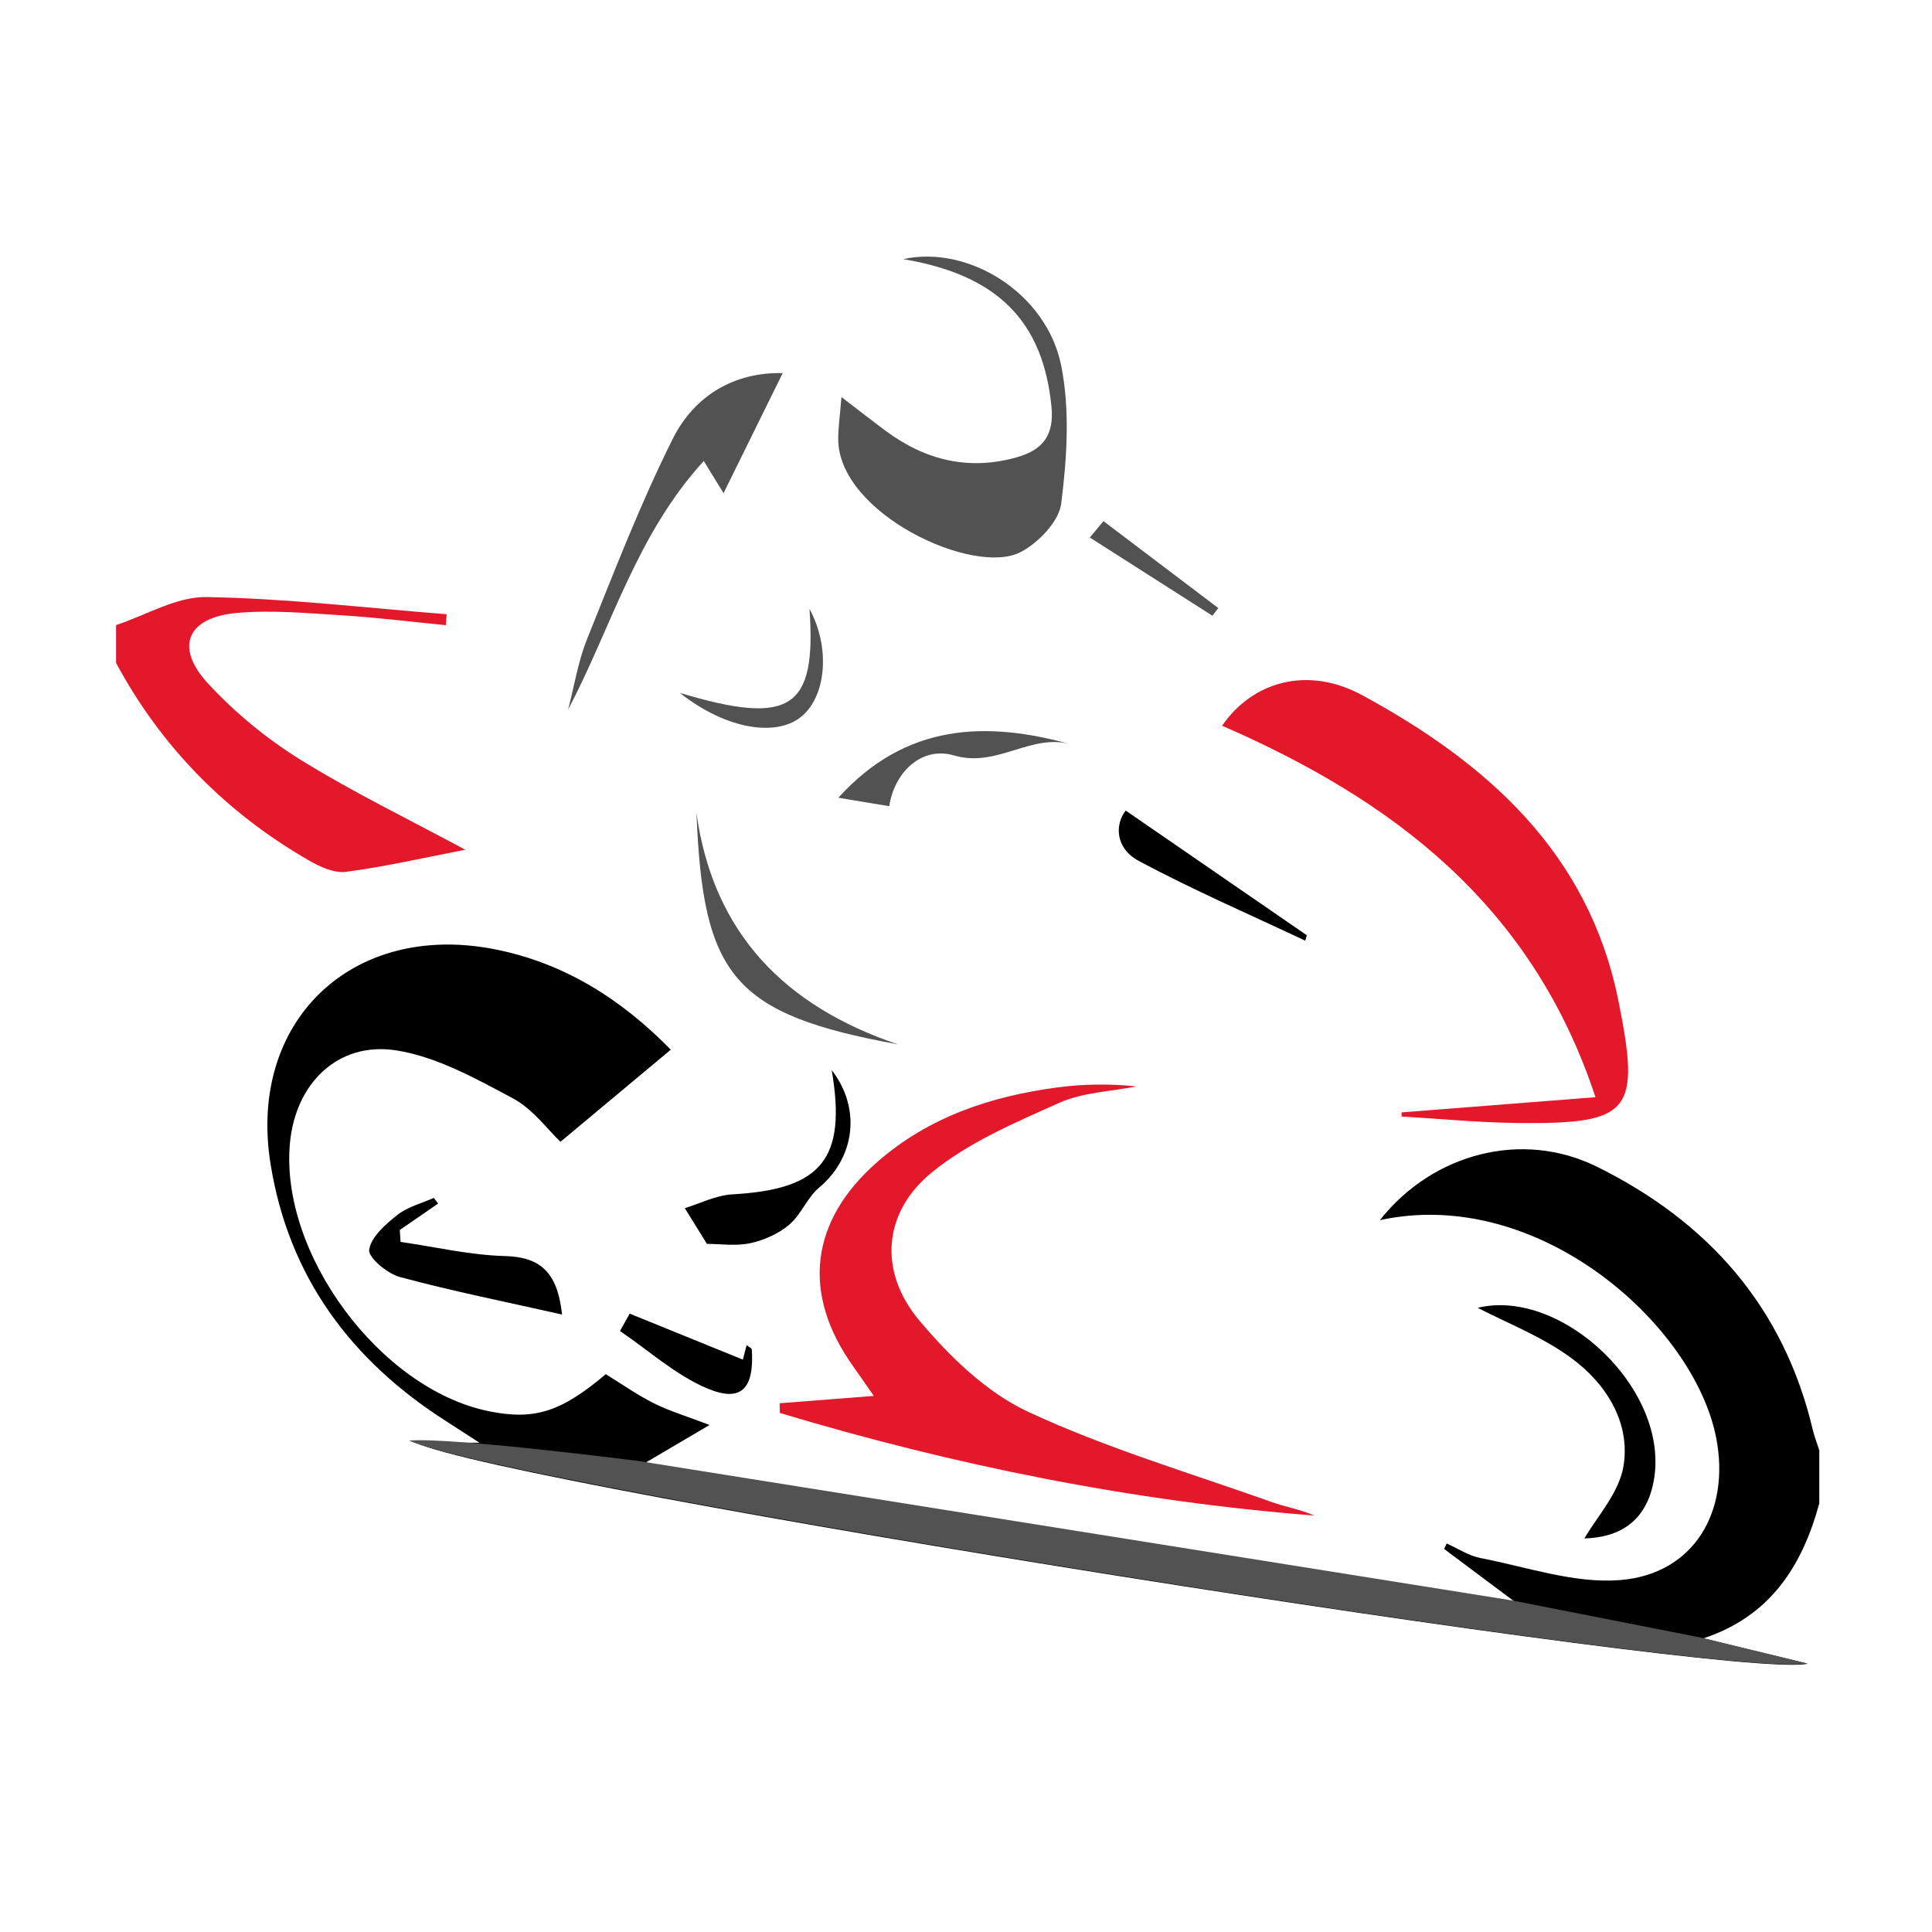 <svg fill="none" height="512" viewBox="0 0 512 512" width="512" xmlns="http://www.w3.org/2000/svg"><path d="m0 0h512v512h-512z" fill="#fff"/><path d="m482.134 398.396c-4.541 16.633-12.945 29.903-30.741 35.793 8.89 2.157 17.782 4.313 27.666 6.711-19.752 4.59-344.707-47.133-368.844-58.569h16.831c-4.149-2.688-6.503-4.233-8.876-5.747-25.233-16.106-41.727-38.35-46.489-68.222-6.016-37.741 21.598-64.085 59.147-56.85 18.719 3.605 33.927 13.384 46.939 26.664-9.777 8.165-19.284 16.103-29.232 24.41-3.378-3.182-7.32-8.699-12.678-11.55-9.816-5.222-20.136-11.006-30.851-12.671-15.496-2.406-26.691 8.786-28.164 24.52-2.744 29.294 23.91 65.255 52.697 71.1 12.07 2.451 19.135.23 30.999-9.813 4.206 2.582 8.308 5.492 12.754 7.715 4.144 2.073 8.655 3.416 14.751 5.747-6.15 3.62-11.507 6.771-17.154 10.095 76.43 12.155 152.507 24.254 230.371 36.636-7.048-5.27-12.811-9.581-18.573-13.89.23-.476.459-.952.689-1.428 2.984 1.319 5.85 3.251 8.972 3.851 12.276 2.364 24.826 6.79 36.915 5.845 19.688-1.537 29.358-18.271 25.538-37.741-5.884-29.987-47.174-66.795-89.129-57.648 14.058-17.763 37.738-23.958 57.575-14.142 29.375 14.536 49.42 37.08 57.133 69.588.447 1.883 1.161 3.704 1.751 5.554v14.044z" fill="#000"/><path d="m30.758 165.654c7.98-2.625 16-7.561 23.934-7.429 21.24.355 42.442 2.884 63.658 4.549-.063.968-.127 1.936-.189 2.902-9.118-.889-18.221-2.029-27.359-2.597-9.31-.579-18.73-1.458-27.965-.651-13.254 1.16-16.64 9.02-7.734 18.676 7.138 7.738 15.585 14.686 24.536 20.236 14.037 8.702 28.986 15.928 43.673 23.846-10.723 2.071-21.098 4.469-31.607 5.864-3.167.42-7.024-1.391-10.02-3.123-21.837-12.626-38.925-29.977-50.926-52.24 0-3.345 0-6.689 0-10.033z" fill="#e4182b"/><path d="m371.439 294.796c16.511-1.295 33.022-2.589 51.375-4.029-16.887-51.197-53.939-78.822-98.945-98.445 7.935-11.564 22.493-16.044 37.185-8.059 32.847 17.852 59.833 41.551 67.778 80.661 6.045 29.76 3.426 32.995-26.572 32.687-10.283-.106-20.558-1.122-30.836-1.723.004-.364.011-.728.015-1.092z" fill="#e4182b"/><path d="m206.612 371.877c7.882-.615 15.764-1.23 24.95-1.946-2.179-3.128-3.757-5.448-5.391-7.731-13.84-19.341-11.573-38.653 6.404-54.342 13.608-11.876 29.946-17.3 47.452-19.656 6.921-.932 13.954-1.039 21.163-.291-6.858 1.367-14.235 1.567-20.462 4.348-11.705 5.229-23.967 10.442-33.759 18.416-13.02 10.603-14.214 26.331-3.328 39.286 7.989 9.507 17.757 19.021 28.773 24.155 20.734 9.662 42.922 16.216 64.554 23.927 3.708 1.321 7.657 1.97 11.347 3.6-48.262-3.796-95.384-13.287-141.636-27.191-.022-.857-.045-1.715-.067-2.572z" fill="#e4182b"/><path d="m222.991 105.226c5.045 3.856 8.362 6.461 11.75 8.971 10.549 7.815 22.118 10.633 34.943 6.919 6.616-1.916 9.69-5.747 8.972-13.243-2.179-22.687-14.259-35.029-39.313-39.199 17.279-3.814 38.027 8.97 41.885 28.205 2.359 11.766 1.52 24.509.009 36.549-.599 4.771-6.066 10.45-10.778 12.89-12.485 6.464-48.11-10.178-48.323-29.794-.034-3.113.455-6.23.856-11.3z" fill="#525252"/><path d="m150.56 188.038c1.629-6.229 2.622-12.715 5.006-18.641 7.186-17.857 14.119-35.893 22.707-53.082 5.786-11.578 16.438-17.746 29.148-17.438-5.038 10.229-9.998 20.295-15.672 31.814-.93-1.511-2.78-4.516-5.245-8.522-17.919 19.608-24.377 43.923-35.944 65.869z" fill="#525252"/><g fill="#000"><path d="m116.103 318.955c-3.384 2.336-6.767 4.67-10.152 7.006.069 1.052.136 2.105.204 3.157 9.202 1.328 18.381 3.497 27.612 3.747 9.303.253 13.945 4.088 15.187 15.498-14.844-3.342-29.016-6.182-42.945-9.927-3.335-.896-8.47-5.174-8.173-7.231.493-3.413 4.343-6.758 7.483-9.245 2.708-2.144 6.395-3.052 9.648-4.507.38.5.758 1.001 1.138 1.5z"/><path d="m391.61 346.586c22.234-5.423 51.368 21.847 46.58 46.204-1.971 10.024-8.504 14.626-18.3 14.914 3.148-5.563 9.246-12.057 10.381-19.326 1.797-11.508-4.644-21.676-13.73-28.386-7.952-5.873-17.536-9.536-24.931-13.406z"/><path d="m187.342 329.64c-1.683-2.719-3.227-5.212-5.863-9.466 3.895-1.177 8.221-3.418 12.656-3.665 23.652-1.318 30.278-9.393 26.277-32.916 7.84 10.106 6.206 23.157-3.333 31.123-3.165 2.642-4.759 7.16-7.909 9.829-2.835 2.402-6.674 4.114-10.336 4.911-3.795.825-7.908.184-11.492.184z"/></g><path d="m184.569 215.459c4.443 31.98 23.582 51.241 53.356 61.295-43.866-7.977-51.621-18.333-53.356-61.295z" fill="#525252"/><path d="m284.247 197.381c-10.787-3.382-19.883 6.217-31.4 2.826-8.64-2.543-15.835 4.457-17.186 13.45-4.177-.694-8.352-1.388-13.492-2.244 17.832-19.712 39.147-20.501 62.078-14.032z" fill="#525252"/><path d="m298.318 214.805c16.692 11.494 32.352 22.276 48.012 33.057-.145.477-.292.953-.436 1.429-14.757-6.976-29.782-13.456-44.148-21.162-6.2-3.326-6.321-9.65-3.428-13.324z" fill="#000"/><path d="m166.877 348.127c10.03 4.075 20.061 8.151 29.995 12.189.006-.025.472-1.846.987-3.861.625.52 1.358.833 1.382 1.191.65 10.303-2.738 14.1-11.741 10.329-8.388-3.512-15.515-10.038-23.198-15.239.859-1.536 1.716-3.072 2.575-4.609z" fill="#000"/><path d="m180.176 183.623c29.48 8.865 36.21 4.132 34.348-22.253 5.395 9.879 4.584 22.547-1.809 28.246-6.585 5.871-20.217 3.78-32.539-5.993z" fill="#525252"/><path d="m292.426 138.098c10.146 7.681 20.292 15.364 30.438 23.045-.521.677-1.043 1.356-1.564 2.032-10.826-6.907-21.651-13.815-32.477-20.723 1.2-1.45 2.401-2.902 3.601-4.352z" fill="#525252"/><path d="m108.399 381.758c24.243 11.53 350.616 63.671 370.455 59.043-9.928-2.416-18.859-4.59-27.788-6.764l-50.351-9.905c-78.204-12.483-154.614-24.681-231.377-36.934 0 0-49.473-6.349-60.939-5.441z" fill="#525252"/></svg>